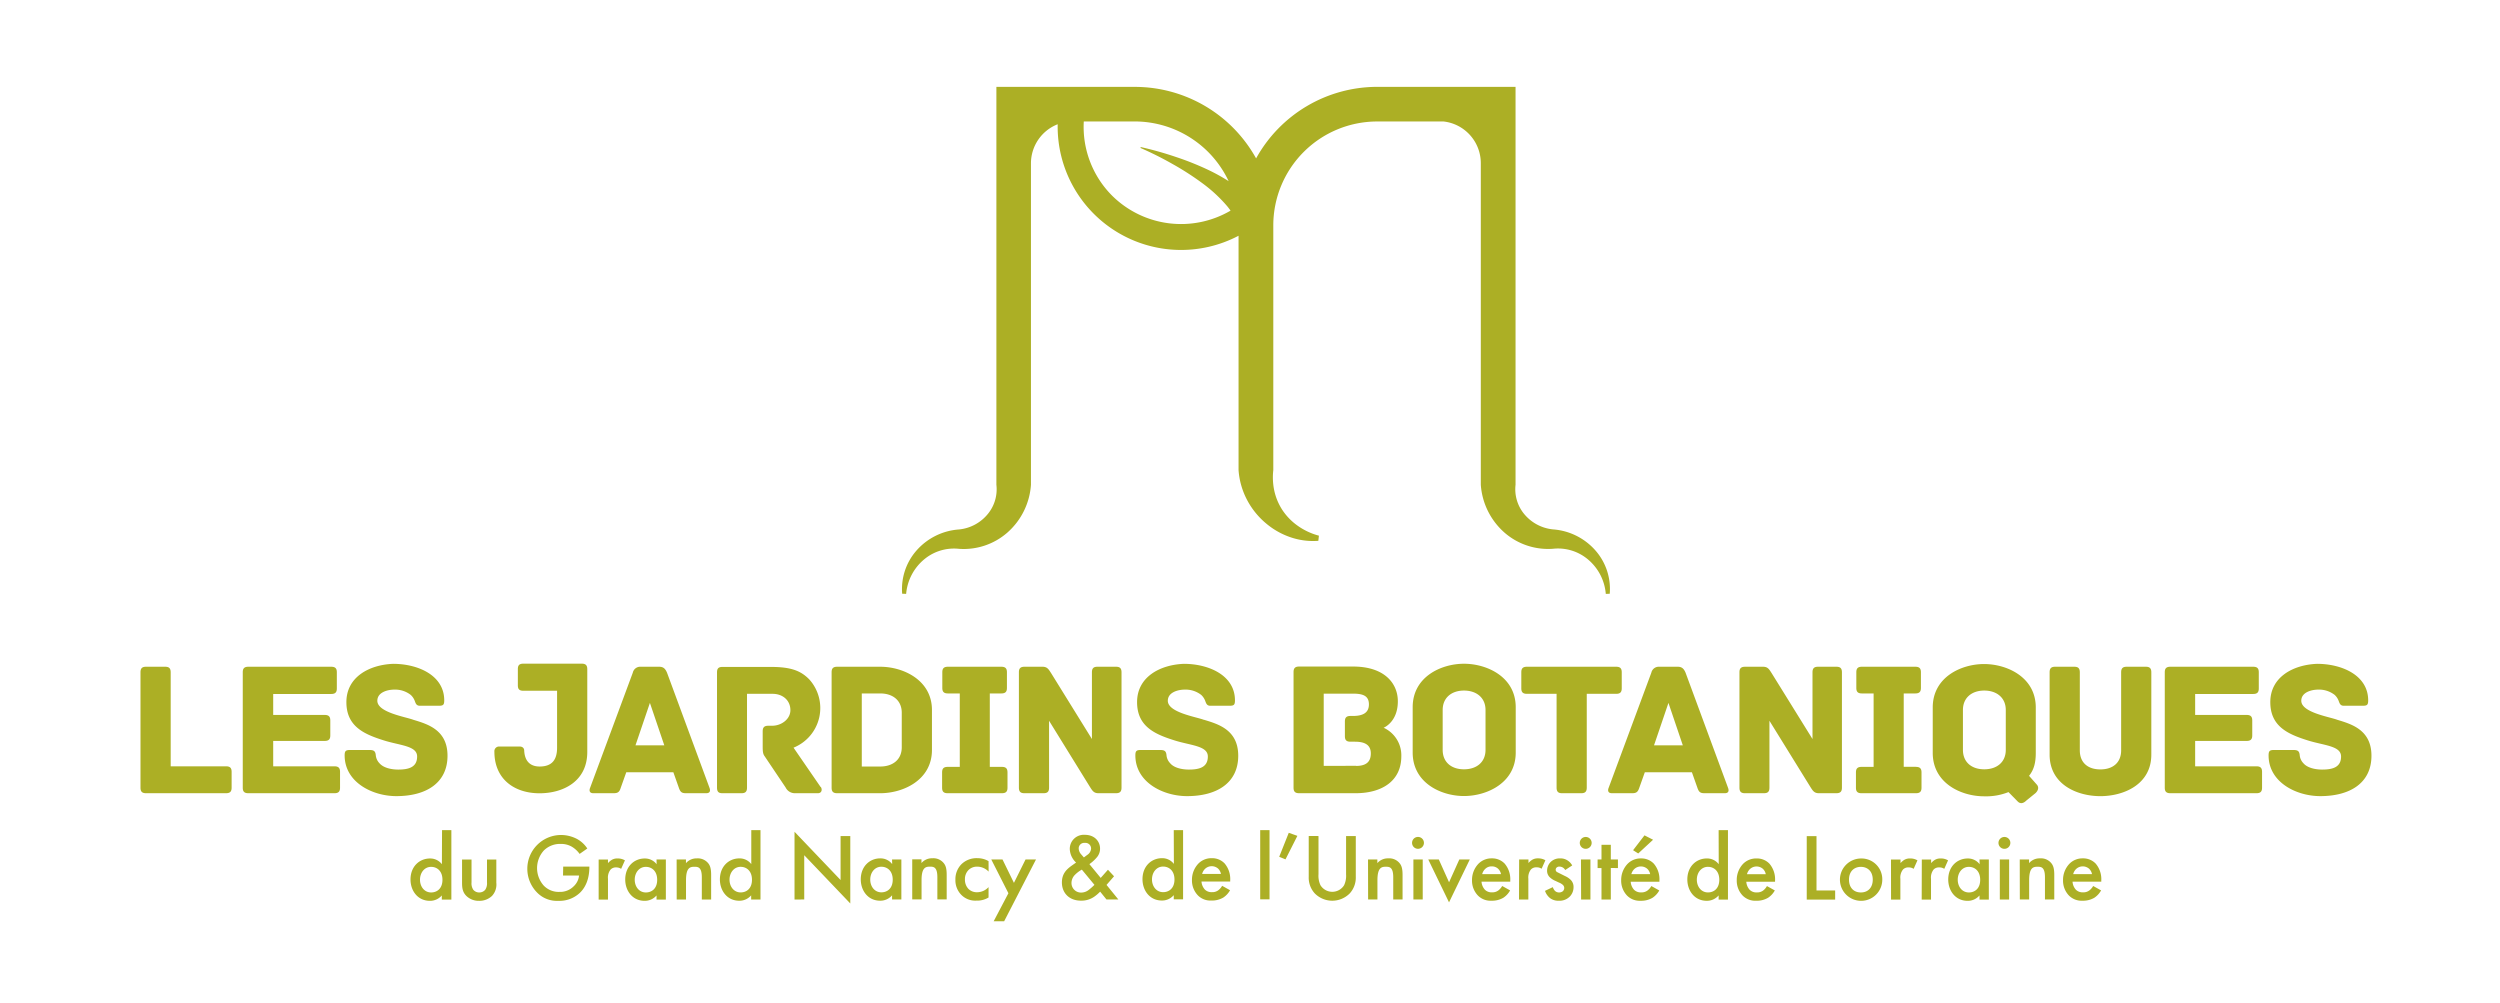 <svg id="Calque_1" data-name="Calque 1" xmlns="http://www.w3.org/2000/svg" viewBox="0 0 841.89 337.91"><defs><style>.cls-1{fill:#acaf25;}</style></defs><path class="cls-1" d="M537.4,185.52A21,21,0,0,0,523,178.28a14.44,14.44,0,0,1-9.85-5.34,13.12,13.12,0,0,1-2.78-9.69h0v-134H463.73A46.62,46.62,0,0,0,423,53.34a46.69,46.69,0,0,0-40.79-24.08H335.54v134h0a13.07,13.07,0,0,1-2.78,9.7,14.34,14.34,0,0,1-9.83,5.34,21,21,0,0,0-14.43,7.25,19.66,19.66,0,0,0-4.69,14.39l1.34.05a17,17,0,0,1,6.12-11.66,15.67,15.67,0,0,1,11.66-3.51,22.29,22.29,0,0,0,16.25-5.42,23.58,23.58,0,0,0,8-16.14h0V55h0a14.14,14.14,0,0,1,9-13.16,41.56,41.56,0,0,0,60.91,37.55V158.3h0A25.3,25.3,0,0,0,420,168.43a26.09,26.09,0,0,0,6.4,7.87,25.44,25.44,0,0,0,8.45,4.71,23.33,23.33,0,0,0,9.11,1.11l.19-1.73a22,22,0,0,1-7.3-3.45,20,20,0,0,1-5.19-5.48,19.48,19.48,0,0,1-2.61-6.57,21.57,21.57,0,0,1-.26-6.59h0V75.91a35,35,0,0,1,34.93-35h22.43a14.13,14.13,0,0,1,12.52,14h0V163.25h0a23.63,23.63,0,0,0,8,16.13A22.36,22.36,0,0,0,523,184.8a15.66,15.66,0,0,1,11.66,3.51A16.94,16.94,0,0,1,540.76,200l1.33-.05A19.61,19.61,0,0,0,537.4,185.52ZM374.52,65.9a32.81,32.81,0,0,1-9.55-25h17.2A35,35,0,0,1,413.75,61a66.58,66.58,0,0,0-6.18-3.46A96.44,96.44,0,0,0,396,52.86a118.52,118.52,0,0,0-11.84-3.34l-.1.3a113.69,113.69,0,0,1,10.87,5.45A94.15,94.15,0,0,1,405,61.77a48.86,48.86,0,0,1,8.4,7.83c.35.44.69.89,1,1.33A33,33,0,0,1,374.52,65.9Z"/><path class="cls-1" d="M698.16,294.36a3.63,3.63,0,0,1,1-1.73,3.27,3.27,0,0,1,4.33-.1,3.28,3.28,0,0,1,1,1.83Zm6.73,4a4.88,4.88,0,0,1-1.25,1.47,3.3,3.3,0,0,1-2.14.67,3.25,3.25,0,0,1-2.41-.86,4.44,4.44,0,0,1-1.15-2.73h9.68v-.38a8.12,8.12,0,0,0-1.89-5.71,5.82,5.82,0,0,0-4.33-1.76,6.16,6.16,0,0,0-4.52,1.83,7.89,7.89,0,0,0-2.14,5.54,7.24,7.24,0,0,0,2,5.16,6,6,0,0,0,4.55,1.73,7.49,7.49,0,0,0,4-1,7.16,7.16,0,0,0,2.27-2.47Zm-24.7,4.55h3.14v-6.48c0-4.35,1.44-4.55,2.85-4.55,1.19,0,2.47.1,2.47,3.53v7.5h3.14v-8.27c0-2.08-.32-3-.84-3.75a4.48,4.48,0,0,0-4-1.83,4.63,4.63,0,0,0-3.65,1.61v-1.25h-3.14ZM673,283.85a2,2,0,1,0,2-2,2,2,0,0,0-2,2m.45,19.07h3.14V289.43h-3.14Zm-10.42-11c2,0,3.81,1.41,3.81,4.36s-1.82,4.26-3.81,4.26c-2.27,0-3.75-1.95-3.75-4.29s1.48-4.33,3.75-4.33m3.62-.89a4.91,4.91,0,0,0-4-1.93c-3.56,0-6.57,2.69-6.57,7.08,0,3.72,2.37,7.18,6.53,7.18a5.17,5.17,0,0,0,4-1.82v1.41h3.14V289.43h-3.14Zm-19.51,11.92h3.14v-7a4.37,4.37,0,0,1,.86-3.11,2.45,2.45,0,0,1,2-.73,2.81,2.81,0,0,1,1.6.48l1.28-2.86a4.68,4.68,0,0,0-2.47-.64,3.66,3.66,0,0,0-1.92.45,5.56,5.56,0,0,0-1.31,1.12v-1.21h-3.14Zm-10.32,0h3.14v-7a4.33,4.33,0,0,1,.87-3.11,2.44,2.44,0,0,1,2-.73,2.81,2.81,0,0,1,1.6.48l1.28-2.86a4.64,4.64,0,0,0-2.46-.64,3.67,3.67,0,0,0-1.93.45,5.77,5.77,0,0,0-1.31,1.12v-1.21H636.8Zm-10.16-2.41c-2.47,0-4-1.7-4-4.29,0-3.08,2-4.33,4-4.33s4,1.25,4,4.33c0,2.59-1.54,4.29-4,4.29m0-11.44a7.13,7.13,0,1,0,7.21,7.12,7,7,0,0,0-7.21-7.12m-18.23-7.53v21.38H618v-3.08h-6.28v-18.3Zm-20.12,12.82a3.55,3.55,0,0,1,1-1.73,3.26,3.26,0,0,1,4.32-.1,3.22,3.22,0,0,1,1,1.83Zm6.72,4a4.84,4.84,0,0,1-1.24,1.47,3.34,3.34,0,0,1-2.15.67,3.21,3.21,0,0,1-2.4-.86,4.39,4.39,0,0,1-1.16-2.73h9.68v-.38a8.12,8.12,0,0,0-1.89-5.71,5.82,5.82,0,0,0-4.33-1.76A6.16,6.16,0,0,0,587,290.9a7.89,7.89,0,0,0-2.14,5.54,7.24,7.24,0,0,0,2,5.16,6,6,0,0,0,4.55,1.73,7.47,7.47,0,0,0,4-1,7.06,7.06,0,0,0,2.27-2.47Zm-19.86-6.48c2,0,3.81,1.41,3.81,4.36s-1.83,4.26-3.81,4.26c-2.28,0-3.75-1.95-3.75-4.29s1.47-4.33,3.75-4.33m3.62-.89a4.92,4.92,0,0,0-4-1.93c-3.55,0-6.57,2.69-6.57,7.08,0,3.72,2.38,7.18,6.54,7.18a5.19,5.19,0,0,0,4-1.82v1.41h3.14V279.56h-3.14Zm-25-9.71-3.84,5,1.73,1.1,5-4.62Zm-4.42,13.07a3.55,3.55,0,0,1,1-1.73,3.27,3.27,0,0,1,4.33-.1,3.28,3.28,0,0,1,1,1.83Zm6.73,4a4.88,4.88,0,0,1-1.25,1.47,3.31,3.31,0,0,1-2.15.67,3.23,3.23,0,0,1-2.4-.86,4.44,4.44,0,0,1-1.15-2.73h9.67v-.38a8.08,8.08,0,0,0-1.89-5.71,5.8,5.8,0,0,0-4.32-1.76,6.16,6.16,0,0,0-4.52,1.83,7.9,7.9,0,0,0-2.15,5.54,7.25,7.25,0,0,0,2,5.16,6,6,0,0,0,4.55,1.73,7.46,7.46,0,0,0,4-1,7.08,7.08,0,0,0,2.28-2.47Zm-11.25-6.06v-2.88h-2.4v-4.94h-3.14v4.94H538v2.88h1.31v10.61h3.14V292.31ZM532,283.85a2,2,0,1,0,2-2,2,2,0,0,0-2,2m.45,19.07h3.14V289.43H532.4Zm-3-11.48a4.65,4.65,0,0,0-1.54-1.66,4.25,4.25,0,0,0-2.5-.71,4.33,4.33,0,0,0-3.3,1.29,4.21,4.21,0,0,0-1.12,2.88,3,3,0,0,0,1,2.27,6.64,6.64,0,0,0,1.86,1.16l1.15.54a4.2,4.2,0,0,1,1.35.83,1.49,1.49,0,0,1,.42,1,1.58,1.58,0,0,1-.45,1.06,2.07,2.07,0,0,1-2.66-.07,3.46,3.46,0,0,1-.74-1.28L520.29,300a5.28,5.28,0,0,0,1.73,2.47,4.61,4.61,0,0,0,2.91.86,4.85,4.85,0,0,0,3.79-1.5,4.51,4.51,0,0,0,1.18-3.08,3.32,3.32,0,0,0-1-2.5A6.55,6.55,0,0,0,527,295l-1.6-.8c-.68-.35-.87-.42-1.06-.54a.87.87,0,0,1-.45-.77,1,1,0,0,1,.29-.71,1.33,1.33,0,0,1,1-.35,2.26,2.26,0,0,1,1.92,1.15Zm-17.91,11.48h3.14v-7a4.37,4.37,0,0,1,.86-3.11,2.46,2.46,0,0,1,2-.73,2.81,2.81,0,0,1,1.6.48l1.28-2.86a4.67,4.67,0,0,0-2.46-.64,3.67,3.67,0,0,0-1.93.45,5.56,5.56,0,0,0-1.31,1.12v-1.21h-3.14Zm-12.4-8.56a3.55,3.55,0,0,1,1-1.73,3,3,0,0,1,2.21-.87,3.06,3.06,0,0,1,2.12.77,3.34,3.34,0,0,1,1,1.83Zm6.73,4a5,5,0,0,1-1.25,1.47,3.32,3.32,0,0,1-2.15.67,3.21,3.21,0,0,1-2.4-.86,4.45,4.45,0,0,1-1.16-2.73h9.68v-.38a8.12,8.12,0,0,0-1.89-5.71,5.82,5.82,0,0,0-4.33-1.76,6.14,6.14,0,0,0-4.51,1.83,7.9,7.9,0,0,0-2.15,5.54,7.24,7.24,0,0,0,2,5.16,6,6,0,0,0,4.56,1.73,7.46,7.46,0,0,0,4-1,7,7,0,0,0,2.27-2.47Zm-24.9-8.94,7,14.45,7-14.45h-3.53l-3.46,7.69-3.46-7.69Zm-5.45-5.58a2,2,0,1,0,2-2,2,2,0,0,0-2,2m.45,19.07h3.14V289.43h-3.14Zm-15.25,0h3.14v-6.48c0-4.35,1.44-4.55,2.85-4.55,1.18,0,2.47.1,2.47,3.53v7.5h3.14v-8.27c0-2.08-.32-3-.84-3.75a4.48,4.48,0,0,0-4-1.83,4.63,4.63,0,0,0-3.65,1.61v-1.25h-3.14Zm-20-21.38v13.75a7.87,7.87,0,0,0,2,5.54,8.27,8.27,0,0,0,11.85,0,7.87,7.87,0,0,0,2-5.54V281.54h-3.27v12.88a7.48,7.48,0,0,1-.67,3.69,4.68,4.68,0,0,1-7.95,0,7.48,7.48,0,0,1-.67-3.69V281.54Zm-9.94,7,2.12.87,4-7.92L434,280.45Zm-6.4,14.33h3.14V279.56h-3.14Zm-19.55-8.56a3.55,3.55,0,0,1,1-1.73,3.27,3.27,0,0,1,4.33-.1,3.28,3.28,0,0,1,1,1.83Zm6.73,4a4.88,4.88,0,0,1-1.25,1.47,3.31,3.31,0,0,1-2.15.67,3.23,3.23,0,0,1-2.4-.86,4.44,4.44,0,0,1-1.15-2.73h9.67v-.38a8.12,8.12,0,0,0-1.89-5.71,5.81,5.81,0,0,0-4.32-1.76,6.14,6.14,0,0,0-4.52,1.83,7.9,7.9,0,0,0-2.15,5.54,7.25,7.25,0,0,0,2,5.16,5.94,5.94,0,0,0,4.55,1.73,7.46,7.46,0,0,0,4-1,7.08,7.08,0,0,0,2.28-2.47Zm-19.87-6.48c2,0,3.82,1.41,3.82,4.36s-1.83,4.26-3.82,4.26c-2.27,0-3.75-1.95-3.75-4.29s1.48-4.33,3.75-4.33m3.62-.89a4.91,4.91,0,0,0-4-1.93c-3.56,0-6.57,2.69-6.57,7.08,0,3.72,2.37,7.18,6.53,7.18a5.17,5.17,0,0,0,4-1.82v1.41h3.14V279.56h-3.14ZM365,288.75l-1-1.15a3.08,3.08,0,0,1-.74-1.86,1.85,1.85,0,0,1,2.05-1.89,1.9,1.9,0,0,1,2.12,1.92,2.73,2.73,0,0,1-1.28,2.12Zm3.56,9.23a19.83,19.83,0,0,1-2,1.76,4.14,4.14,0,0,1-2.4.84,3.21,3.21,0,0,1-3.33-3.24,3.93,3.93,0,0,1,1.15-2.72,9.89,9.89,0,0,1,2.34-1.77Zm4.55-5.09-2.44,2.75L366.86,291a13,13,0,0,0,2.66-2.47,4.45,4.45,0,0,0,.93-2.79c0-2.27-1.73-4.61-5.13-4.61a4.73,4.73,0,0,0-5.06,4.93,6.6,6.6,0,0,0,2.12,4.42c-.2.13-1.12.77-1.7,1.19-1.64,1.22-3.08,2.69-3.08,5.51,0,3.46,2.4,6.12,6.41,6.12a7.49,7.49,0,0,0,4.68-1.47,12.79,12.79,0,0,0,1.79-1.57l2.12,2.63h4L372.63,298l2.53-2.91Zm-38.49,17.36h3.53l10.73-20.82h-3.52l-3.91,7.88-3.85-7.88h-3.78l5.77,11.37ZM332.9,290a7.2,7.2,0,0,0-3.69-1,7.29,7.29,0,0,0-5.41,2,7.17,7.17,0,0,0-2.06,5.22,7,7,0,0,0,1.93,5.07,6.57,6.57,0,0,0,5.12,2,7.42,7.42,0,0,0,4.11-1.05v-3.5a5.26,5.26,0,0,1-3.88,1.73,4,4,0,0,1-2.85-1.09,4.45,4.45,0,0,1-1.22-3.23,4.3,4.3,0,0,1,1.15-3.11,4,4,0,0,1,3-1.19,5.33,5.33,0,0,1,3.82,1.67Zm-25.7,12.88h3.14v-6.48c0-4.35,1.44-4.55,2.85-4.55,1.18,0,2.47.1,2.47,3.53v7.5h3.14v-8.27c0-2.08-.32-3-.84-3.75a4.48,4.48,0,0,0-4-1.83,4.63,4.63,0,0,0-3.65,1.61v-1.25H307.2Zm-10.39-11c2,0,3.82,1.41,3.82,4.36s-1.83,4.26-3.82,4.26c-2.27,0-3.75-1.95-3.75-4.29s1.48-4.33,3.75-4.33m3.63-.89a4.94,4.94,0,0,0-4-1.93c-3.56,0-6.57,2.69-6.57,7.08,0,3.72,2.37,7.18,6.54,7.18a5.19,5.19,0,0,0,4-1.82v1.41h3.13V289.43h-3.13Zm-29.61,11.92V288l15.51,16.25V281.54h-3.27v14.81L267.56,280.1v22.82Zm-21.41-11c2,0,3.81,1.41,3.81,4.36s-1.82,4.26-3.81,4.26c-2.27,0-3.75-1.95-3.75-4.29s1.48-4.33,3.75-4.33M253,291a4.91,4.91,0,0,0-4-1.93c-3.56,0-6.57,2.69-6.57,7.08,0,3.72,2.37,7.18,6.53,7.18a5.19,5.19,0,0,0,4-1.82v1.41h3.14V279.56H253Zm-25.12,11.92h3.14v-6.48c0-4.35,1.44-4.55,2.85-4.55,1.19,0,2.47.1,2.47,3.53v7.5h3.14v-8.27c0-2.08-.32-3-.83-3.75a4.52,4.52,0,0,0-4-1.83,4.65,4.65,0,0,0-3.65,1.61v-1.25h-3.14Zm-10.38-11c2,0,3.81,1.41,3.81,4.36s-1.83,4.26-3.81,4.26c-2.28,0-3.75-1.95-3.75-4.29s1.47-4.33,3.75-4.33m3.62-.89a4.93,4.93,0,0,0-4-1.93c-3.56,0-6.57,2.69-6.57,7.08,0,3.72,2.37,7.18,6.54,7.18a5.19,5.19,0,0,0,4-1.82v1.41h3.14V289.43h-3.14Zm-19.52,11.92h3.14v-7a4.33,4.33,0,0,1,.87-3.11,2.44,2.44,0,0,1,1.95-.73,2.86,2.86,0,0,1,1.61.48l1.28-2.86a4.7,4.7,0,0,0-2.47-.64,3.63,3.63,0,0,0-1.92.45,5.82,5.82,0,0,0-1.32,1.12v-1.21h-3.14Zm-12-8.11H195a5.71,5.71,0,0,1-1.8,3.62,6.4,6.4,0,0,1-4.77,1.89,6.94,6.94,0,0,1-5.35-2.15,8.85,8.85,0,0,1,.06-11.79,7.7,7.7,0,0,1,5.64-2.21,7.15,7.15,0,0,1,3.78.93,8.77,8.77,0,0,1,2.63,2.43l2.59-1.82a9.73,9.73,0,0,0-3.46-3.21,11.63,11.63,0,0,0-5.57-1.34,11.38,11.38,0,0,0-8,19.26,9.29,9.29,0,0,0,7.27,2.91,10,10,0,0,0,7.28-2.72c2.08-2,3.17-5,3.17-8.65v-.16h-8.81Zm-34-5.38v7.82c0,1.73.19,3.17,1.44,4.42a5.93,5.93,0,0,0,4.26,1.66,6.12,6.12,0,0,0,4.39-1.66,5.64,5.64,0,0,0,1.45-4.42v-7.82h-3.14v7.72a3.9,3.9,0,0,1-.58,2.43,2.55,2.55,0,0,1-2,.93,2.52,2.52,0,0,1-2.05-.93,3.83,3.83,0,0,1-.58-2.43v-7.72Zm-10.41,2.46c2,0,3.81,1.41,3.81,4.36s-1.83,4.26-3.81,4.26c-2.28,0-3.75-1.95-3.75-4.29s1.47-4.33,3.75-4.33m3.62-.89a4.94,4.94,0,0,0-4-1.93c-3.56,0-6.57,2.69-6.57,7.08,0,3.72,2.37,7.18,6.54,7.18a5.19,5.19,0,0,0,4-1.82v1.41H152V279.56h-3.14Z"/><path class="cls-1" d="M787.07,242.39c-2.59-1-12.1-2.46-12.1-6.4,0-2.92,3.56-3.76,5.69-3.76a8.61,8.61,0,0,1,5.51,1.75,5.18,5.18,0,0,1,1.35,1.94c.33.84.52,1.75,1.75,1.75h6.35c1.49,0,1.88-.26,1.88-1.81,0-8.55-9-12.31-17.22-12.31-8.1.33-15.74,4.47-15.74,12.89,0,8.22,6,10.81,12.56,12.88,5.51,1.75,11.27,1.81,11.27,5.44s-2.85,4.4-6.35,4.4c-2.39,0-5-.58-6.34-2.14a4.43,4.43,0,0,1-1.23-2.65c-.13-1.62-.84-1.81-2.33-1.81h-6.28c-1.49,0-1.88.32-1.88,1.81,0,9.06,9.32,13.73,17.42,13.73,10,0,17.22-4.41,17.22-13.6,0-8.81-6.87-10.68-11.53-12.11m-27.19,15.67H739.23v-8.55h17.35c1.49,0,1.88-.71,1.88-1.87v-5c0-1.17-.39-1.88-1.88-1.88H739.23v-7.06h19.55c1.49,0,1.88-.71,1.88-1.87V226.4c0-1.16-.39-1.87-1.88-1.87h-27.9c-1.49,0-1.88.71-1.88,1.87v38.85c0,1.16.39,1.87,1.88,1.87h29c1.49,0,1.88-.71,1.88-1.87v-5.31c0-1.17-.39-1.88-1.88-1.88m-37.29-33.53h-6.41c-1.16,0-1.87.38-1.87,1.87v26.29c0,4.08-2.72,6.41-7,6.41s-6.92-2.33-6.92-6.41V226.4c0-1.49-.71-1.87-1.88-1.87H692.1c-1.16,0-1.88.38-1.88,1.87v27.71c0,10.17,9.39,14,17.09,14s17.16-3.82,17.16-14V226.4c0-1.49-.71-1.87-1.88-1.87m-47.13,28c0,4.14-3,6.54-7.25,6.54s-7.18-2.4-7.18-6.54V239.09c0-4.14,3-6.54,7.18-6.54s7.25,2.4,7.25,6.54Zm10.3,11.52-2.46-2.78c1.68-2.14,2.26-4.47,2.26-7.77V238.25c0-10.23-9.71-14.63-17.41-14.63s-17.29,4.4-17.29,14.63v15.28c0,10.23,9.58,14.63,17.29,14.63a20.33,20.33,0,0,0,8.22-1.42l3.11,3.17c.84.84,1.87.71,2.91-.33l3.11-2.52c1.1-1.1,1.1-2.2.26-3m-40.59-5.83h-4.08V233.52H645c1.49,0,1.88-.71,1.88-1.87V226.4c0-1.16-.39-1.87-1.88-1.87H627c-1.48,0-1.87.71-1.87,1.87v5.25c0,1.16.39,1.87,1.87,1.87h3.95v24.73h-4.07c-1.49,0-1.88.72-1.88,1.88v5.12c0,1.16.39,1.87,1.88,1.87h18.32c1.49,0,1.88-.71,1.88-1.87v-5.12c0-1.16-.39-1.88-1.88-1.88m-26.74-33.72h-6.21c-1.17,0-1.88.38-1.88,1.87v22.47l-13.73-22.14c-.84-1.3-1.29-2.2-2.91-2.2h-6.08c-1.49,0-1.88.71-1.88,1.87v38.85c0,1.49.71,1.87,1.88,1.87H594c1.16,0,1.87-.38,1.87-1.87V242.72l13.73,22.2c.84,1.3,1.29,2.2,2.91,2.2h5.89c1.49,0,1.88-.71,1.88-1.87V226.4c0-1.49-.71-1.87-1.88-1.87M557,251l4.86-14.3L566.7,251Zm24.93,14.31-14.31-38.78c-.58-1.36-1.23-2-2.65-2h-6.22a2.56,2.56,0,0,0-2.65,2l-14.38,38.78c-.32.78-.32,1.81,1.11,1.81h6.79c1.43,0,1.95-.38,2.46-1.94l1.82-5.11h15.86l1.81,5.11c.52,1.56,1,1.94,2.46,1.94h6.8c1.42,0,1.42-1,1.1-1.81m-37.74-40.78h-30c-1.49,0-1.88.71-1.88,1.87v5.38c0,1.16.39,1.87,1.88,1.87h10v31.6c0,1.49.71,1.87,1.87,1.87h6.41c1.17,0,1.88-.38,1.88-1.87v-31.6h9.91c1.48,0,1.87-.71,1.87-1.87V226.4c0-1.16-.39-1.87-1.87-1.87m-44,28c0,4.14-3,6.54-7.25,6.54s-7.18-2.4-7.18-6.54V239.09c0-4.14,3-6.54,7.18-6.54s7.25,2.4,7.25,6.54Zm10.17-14.37c0-10.23-9.71-14.64-17.42-14.64s-17.28,4.41-17.28,14.64v15.27c0,10.23,9.58,14.64,17.28,14.64s17.42-4.41,17.42-14.64Zm-53.67,19.74H445.77V233.59h9.85c3.36,0,5.37.71,5.37,3.63,0,2.52-1.62,3.88-5.37,3.88h-.85c-1.49,0-1.87.71-1.87,1.88v4.92c0,1.16.38,1.87,1.87,1.87h1.49c3.11,0,5.37.91,5.37,3.95s-1.81,4.21-5,4.21M466,245.05c.58-.26,4.73-2.33,4.73-8.87,0-6.09-4.53-11.72-15.08-11.72H437.49c-1.49,0-1.88.71-1.88,1.88v38.91c0,1.16.39,1.87,1.88,1.87h19c9,0,15.41-4.2,15.41-12.43a10.2,10.2,0,0,0-6-9.64m-60.53-2.66c-2.59-1-12.1-2.46-12.1-6.4,0-2.92,3.56-3.76,5.69-3.76a8.61,8.61,0,0,1,5.51,1.75,5.18,5.18,0,0,1,1.35,1.94c.33.84.52,1.75,1.75,1.75H414c1.49,0,1.88-.26,1.88-1.81,0-8.55-9-12.31-17.22-12.31-8.1.33-15.74,4.47-15.74,12.89,0,8.22,6,10.81,12.56,12.88,5.5,1.75,11.27,1.81,11.27,5.44s-2.85,4.4-6.35,4.4c-2.39,0-5.05-.58-6.34-2.14a4.43,4.43,0,0,1-1.23-2.65c-.13-1.62-.84-1.81-2.33-1.81h-6.28c-1.49,0-1.88.32-1.88,1.81,0,9.06,9.32,13.73,17.42,13.73,10,0,17.22-4.41,17.22-13.6,0-8.81-6.87-10.68-11.53-12.11m-29.65-17.86h-6.21c-1.17,0-1.88.38-1.88,1.87v22.47L354,226.73c-.85-1.3-1.3-2.2-2.92-2.2H345c-1.49,0-1.88.71-1.88,1.87v38.85c0,1.49.71,1.87,1.88,1.87h6.41c1.16,0,1.87-.38,1.87-1.87V242.72L367,264.92c.84,1.3,1.29,2.2,2.91,2.2h5.89c1.49,0,1.88-.71,1.88-1.87V226.4c0-1.49-.71-1.87-1.88-1.87M337.4,258.25h-4.08V233.52h3.89c1.49,0,1.88-.71,1.88-1.87V226.4c0-1.16-.39-1.87-1.88-1.87h-18c-1.49,0-1.88.71-1.88,1.87v5.25c0,1.16.39,1.87,1.88,1.87h4v24.73h-4.08c-1.49,0-1.87.72-1.87,1.88v5.12c0,1.16.38,1.87,1.87,1.87H337.4c1.49,0,1.88-.71,1.88-1.87v-5.12c0-1.16-.39-1.88-1.88-1.88m-33.73-6.6c0,4.14-3,6.48-7.24,6.48h-6.22V233.52h6.22c4.27,0,7.24,2.4,7.24,6.48Zm-7.24-27.12H281.92c-1.49,0-1.87.71-1.87,1.87v38.85c0,1.16.38,1.87,1.87,1.87h14.51c7.7,0,17.41-4.4,17.41-14.56V239.09c0-10.1-9.71-14.56-17.41-14.56m-20.07,40.52-9.13-13.27a14.39,14.39,0,0,0,5.24-23.05c-2.72-2.72-5.82-4.14-12.88-4.14H243.28c-1.49,0-1.82.71-1.82,1.88v38.78c0,1.49.65,1.87,1.82,1.87h6.41c1.16,0,1.87-.38,1.87-1.87v-31.6h8.61c3.37,0,6,2.14,6,5.51,0,3-3,5.24-6.15,5.24h-1.3c-1.49,0-1.88.71-1.88,1.88v5.18c0,1.81.13,2.52.72,3.3l7,10.42a3.45,3.45,0,0,0,3.24,1.94h7.64c1.23,0,1.55-1.16,1-2.07M214,251l4.86-14.3,4.85,14.3Zm24.93,14.31-14.31-38.78c-.58-1.36-1.23-2-2.66-2h-6.21a2.56,2.56,0,0,0-2.65,2l-14.38,38.78c-.32.78-.32,1.81,1.1,1.81h6.8c1.43,0,2-.38,2.46-1.94l1.82-5.11h15.86l1.81,5.11c.52,1.56,1,1.94,2.46,1.94h6.8c1.42,0,1.42-1,1.1-1.81m-43.05-41.82H176.27c-1.55,0-1.88.71-1.88,1.88v5.37c0,1.17.33,1.88,1.88,1.88H187.6v19.16c0,4-1.62,6.35-5.89,6.35-2.91,0-5-1.56-5.18-5.38,0-.32-.13-1.36-1.62-1.36h-6.86a1.58,1.58,0,0,0-1.56,1.75c0,9.13,6.61,14,15.22,14,7.7,0,16.06-3.82,16.06-13.92V225.37c0-1.17-.39-1.88-1.88-1.88m-56.71,18.9c-2.59-1-12.11-2.46-12.11-6.4,0-2.92,3.56-3.76,5.7-3.76a8.58,8.58,0,0,1,5.5,1.75,5.23,5.23,0,0,1,1.36,1.94c.32.84.52,1.75,1.75,1.75h6.34c1.49,0,1.88-.26,1.88-1.81,0-8.55-9-12.31-17.22-12.31-8.09.33-15.73,4.47-15.73,12.89,0,8.22,6,10.81,12.56,12.88,5.5,1.75,11.26,1.81,11.26,5.44s-2.85,4.4-6.34,4.4c-2.4,0-5-.58-6.35-2.14a4.49,4.49,0,0,1-1.23-2.65c-.13-1.62-.84-1.81-2.33-1.81h-6.28c-1.49,0-1.88.32-1.88,1.81,0,9.06,9.33,13.73,17.42,13.73,10,0,17.22-4.41,17.22-13.6,0-8.81-6.86-10.68-11.52-12.11m-26.55,15.67H92v-8.55h17.35c1.49,0,1.88-.71,1.88-1.87v-5c0-1.17-.39-1.88-1.88-1.88H92v-7.06h19.55c1.49,0,1.88-.71,1.88-1.87V226.4c0-1.16-.39-1.87-1.88-1.87H83.63c-1.49,0-1.88.71-1.88,1.87v38.85c0,1.16.39,1.87,1.88,1.87h29c1.49,0,1.88-.71,1.88-1.87v-5.31c0-1.17-.39-1.88-1.88-1.88m-36.51,0H57.48V226.4c0-1.49-.71-1.87-1.88-1.87H49.19c-1.16,0-1.88.38-1.88,1.87v38.85c0,1.16.39,1.87,1.88,1.87H76.12c1.49,0,1.88-.71,1.88-1.87v-5.31c0-1.17-.39-1.88-1.88-1.88"/></svg>
